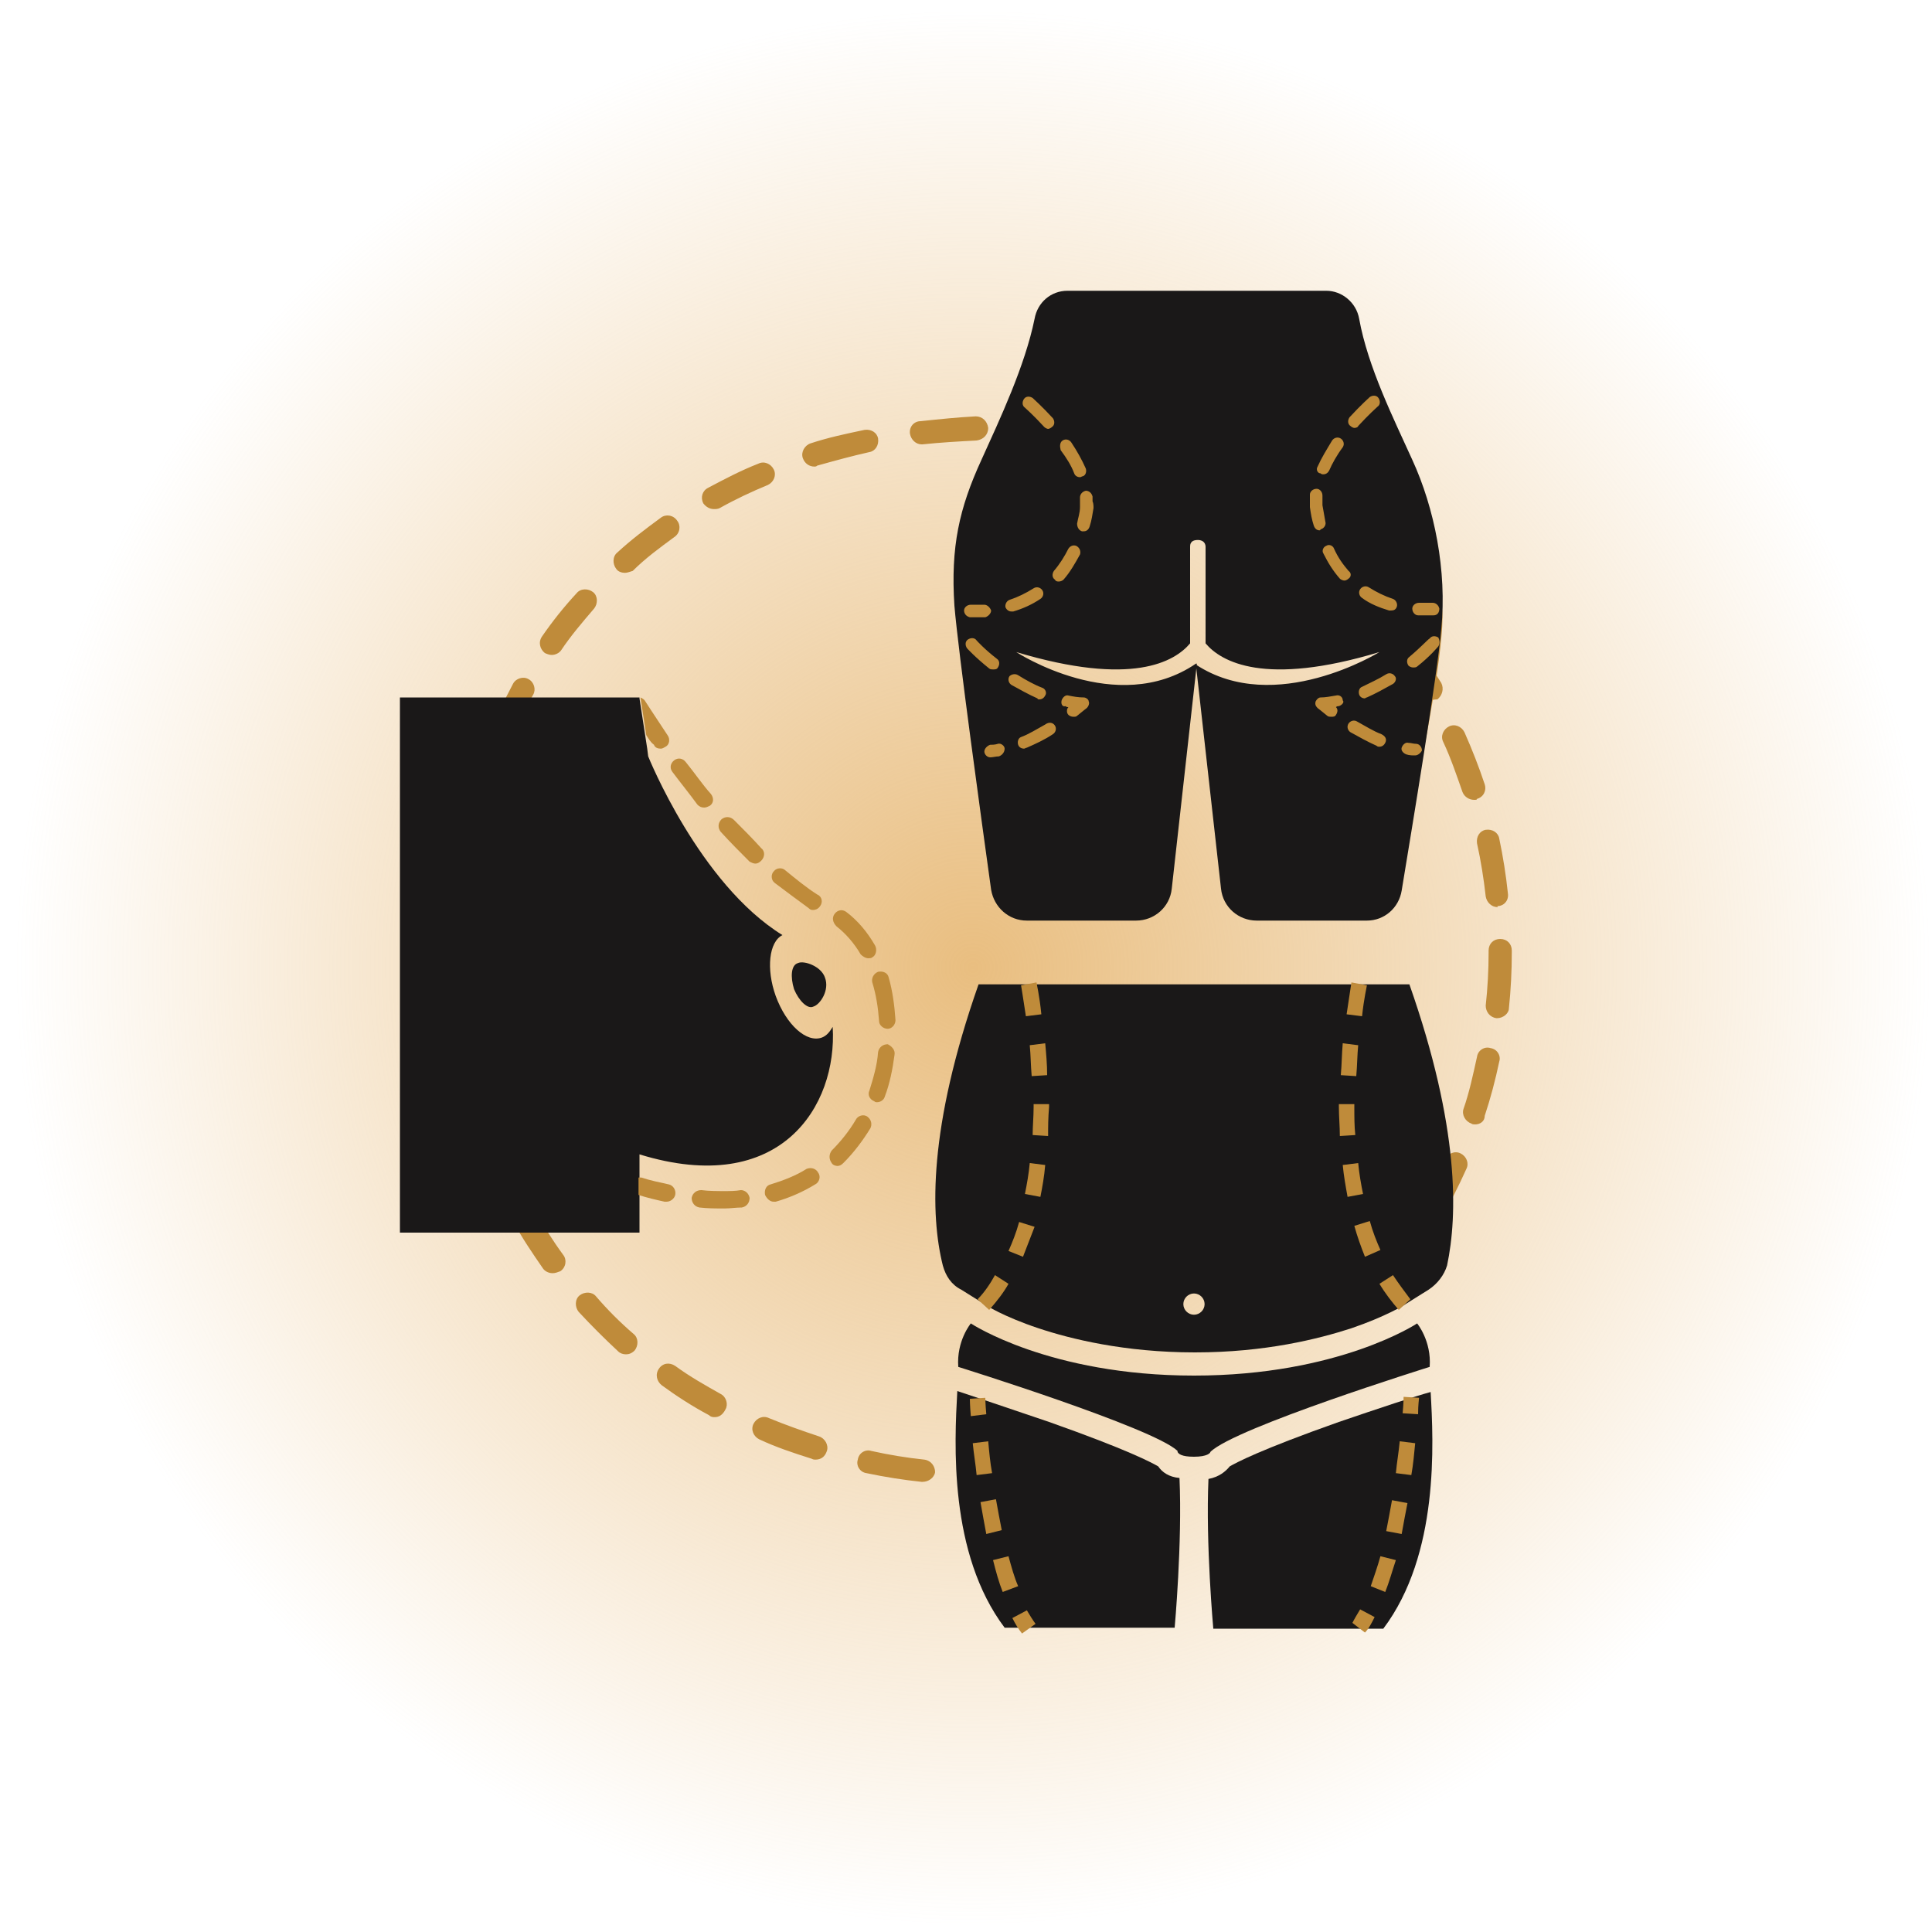 <?xml version="1.0" encoding="utf-8"?>
<!-- Generator: Adobe Illustrator 26.3.1, SVG Export Plug-In . SVG Version: 6.00 Build 0)  -->
<svg version="1.1" id="Design" xmlns="http://www.w3.org/2000/svg" xmlns:xlink="http://www.w3.org/1999/xlink" x="0px" y="0px"
	 viewBox="0 0 200 200" style="enable-background:new 0 0 200 200;" xml:space="preserve">
<style type="text/css">
	.st0{fill:url(#Path_2631_00000150787092465174549120000013259249978035415433_);}
	.st1{fill:url(#Path_2631_00000157990894323691837850000003886376231135542657_);}
	.st2{fill:url(#Path_2631_00000128465325224187941410000018326998976604134529_);}
	.st3{fill:url(#Path_2631_00000150078292313296612870000008910977101794836882_);}
	.st4{fill:url(#Path_2631_00000101799748614728677950000015030078295472564652_);}
	.st5{fill:url(#Path_2631_00000037658467233948122380000016200167267785013694_);}
	.st6{fill:url(#Path_2631_00000118370043112820137220000002793865812985935805_);}
	.st7{fill:url(#Path_2631_00000018959333544246299670000014289578396504879763_);}
	.st8{fill:url(#Path_2631_00000105425821321557289650000004280098295359653564_);}
	.st9{fill:url(#Path_2631_00000169549219615746143060000000656029691713562766_);}
	.st10{fill:url(#Path_2631_00000005973475889628371590000010318756325304868236_);}
	.st11{fill:url(#Path_2631_00000150091199672290308240000003168434133165896889_);}
	.st12{fill:url(#Path_2631_00000031204730465053253090000001200715053046934165_);}
	.st13{fill:url(#Path_2631_00000045585365732341640320000014086507666218277540_);}
	.st14{fill:url(#Path_2631_00000124149655141910288690000009540132882034478513_);}
	.st15{fill:url(#Path_2631_00000131341204510792624430000018077449364265511817_);}
	.st16{fill:url(#Path_2631_00000120532086336506462630000014042801348126234018_);}
	.st17{fill:url(#Path_2631_00000181788760424391416550000000917627034550753169_);}
	.st18{fill:url(#Path_2631_00000014634485348118481550000018048319430829202568_);}
	.st19{fill:#BF8B3A;}
	.st20{fill:#1A1818;}
	.st21{fill:#FF8CBE;}
	.st22{fill:#FF66A8;}
</style>
<radialGradient id="Path_2631_00000018203676220407633850000010827614711098593665_" cx="-1030.087" cy="200.139" r="0.87" gradientTransform="matrix(115 0 0 -115 118560 23116)" gradientUnits="userSpaceOnUse">
	<stop  offset="0" style="stop-color:#E9BE80"/>
	<stop  offset="1" style="stop-color:#E9BE80;stop-opacity:0"/>
</radialGradient>
<path id="Path_2631_00000165952631182591435550000015163887600707806908_" style="fill:url(#Path_2631_00000018203676220407633850000010827614711098593665_);" d="
	M200,100c0,55.2-44.8,100-100,100S0,155.2,0,100S44.8,0,100,0S200,44.8,200,100"/>
<g>
	<path class="st19" d="M95.5,153.4c0,0-0.1,0-0.1,0c-1.9-0.2-3.8-0.5-5.7-0.9c-0.7-0.1-1.1-0.8-0.9-1.4c0.1-0.7,0.8-1.1,1.4-0.9
		c1.8,0.4,3.6,0.7,5.5,0.9c0.7,0.1,1.1,0.7,1.1,1.3C96.7,153,96.1,153.4,95.5,153.4z M84.4,151.1c-0.1,0-0.2,0-0.4-0.1
		c-1.9-0.6-3.7-1.2-5.4-2c-0.6-0.3-0.9-1-0.6-1.6c0.3-0.6,1-0.9,1.6-0.6c1.7,0.7,3.4,1.3,5.2,1.9c0.6,0.2,1,0.9,0.8,1.5
		C85.4,150.8,85,151.1,84.4,151.1z M74,146.7c-0.2,0-0.4,0-0.6-0.2c-1.7-0.9-3.4-2-4.9-3.1c-0.5-0.4-0.7-1.1-0.3-1.7
		s1.1-0.7,1.7-0.3c1.5,1.1,3.1,2,4.7,2.9c0.6,0.3,0.8,1.1,0.5,1.6C74.8,146.5,74.4,146.7,74,146.7z M64.8,140.2
		c-0.3,0-0.6-0.1-0.8-0.3c-1.4-1.3-2.8-2.7-4.1-4.1c-0.4-0.5-0.4-1.3,0.1-1.7c0.5-0.4,1.3-0.4,1.7,0.1c1.2,1.4,2.5,2.7,3.9,3.9
		c0.5,0.4,0.5,1.2,0.1,1.7C65.4,140.1,65.1,140.2,64.8,140.2z M57.2,131.8c-0.4,0-0.8-0.2-1-0.5c-1.1-1.6-2.2-3.2-3.1-4.9
		c-0.3-0.6-0.1-1.3,0.5-1.7c0.6-0.3,1.3-0.1,1.7,0.5c0.9,1.6,1.9,3.2,3,4.7c0.4,0.5,0.3,1.3-0.3,1.7
		C57.7,131.7,57.5,131.8,57.2,131.8z M148.1,126.8c-0.2,0-0.4-0.1-0.6-0.2c-0.6-0.3-0.8-1.1-0.4-1.7c0.9-1.6,1.8-3.3,2.5-4.9
		c0.3-0.6,1-0.9,1.6-0.6c0.6,0.3,0.9,1,0.6,1.6c-0.8,1.8-1.7,3.5-2.6,5.2C148.9,126.6,148.5,126.8,148.1,126.8z M51.7,121.9
		c-0.5,0-0.9-0.3-1.1-0.7c-0.7-1.8-1.4-3.6-2-5.4c-0.2-0.6,0.2-1.3,0.8-1.5c0.6-0.2,1.3,0.2,1.5,0.8c0.5,1.8,1.2,3.5,1.9,5.2
		c0.3,0.6,0,1.3-0.6,1.6C52,121.8,51.9,121.9,51.7,121.9z M152.7,116.4c-0.1,0-0.3,0-0.4-0.1c-0.6-0.2-1-0.9-0.8-1.5
		c0.6-1.7,1-3.6,1.4-5.4c0.1-0.7,0.8-1.1,1.4-0.9c0.7,0.1,1.1,0.8,0.9,1.4c-0.4,1.9-0.9,3.8-1.5,5.6
		C153.7,116.1,153.2,116.4,152.7,116.4z M48.4,111c-0.6,0-1.1-0.4-1.2-1c-0.4-1.9-0.7-3.8-0.9-5.7c-0.1-0.7,0.4-1.3,1.1-1.3
		c0.7-0.1,1.3,0.4,1.3,1.1c0.2,1.8,0.5,3.7,0.8,5.5c0.1,0.7-0.3,1.3-1,1.4C48.5,111,48.4,111,48.4,111z M155,105.4c0,0-0.1,0-0.1,0
		c-0.7-0.1-1.1-0.7-1.1-1.3c0.2-1.8,0.3-3.7,0.3-5.5v-0.2c0-0.7,0.5-1.2,1.2-1.2c0.7,0,1.2,0.5,1.2,1.2v0.2c0,1.9-0.1,3.9-0.3,5.8
		C156.2,104.9,155.6,105.4,155,105.4z M47.2,99.7c-0.7,0-1.2-0.5-1.2-1.2v-0.1c0-1.9,0.1-3.8,0.3-5.7c0.1-0.7,0.7-1.2,1.3-1.1
		c0.7,0.1,1.2,0.7,1.1,1.3c-0.2,1.8-0.3,3.7-0.3,5.5C48.5,99.2,47.9,99.7,47.2,99.7z M155,93.9c-0.6,0-1.1-0.5-1.2-1.1
		c-0.2-1.8-0.5-3.7-0.9-5.5c-0.1-0.7,0.3-1.3,0.9-1.4c0.7-0.1,1.3,0.3,1.4,0.9c0.4,1.9,0.7,3.8,0.9,5.7c0.1,0.7-0.4,1.3-1.1,1.3
		C155.1,93.9,155,93.9,155,93.9z M48.3,88.5c-0.1,0-0.2,0-0.2,0c-0.7-0.1-1.1-0.8-1-1.4c0.4-1.9,0.8-3.8,1.4-5.6
		c0.2-0.6,0.9-1,1.5-0.8c0.6,0.2,1,0.9,0.8,1.5c-0.5,1.8-1,3.6-1.3,5.4C49.4,88.1,48.9,88.5,48.3,88.5z M152.6,82.8
		c-0.5,0-1-0.3-1.2-0.8c-0.6-1.7-1.2-3.5-2-5.2c-0.3-0.6,0-1.3,0.6-1.6c0.6-0.3,1.3,0,1.6,0.6c0.8,1.8,1.5,3.6,2.1,5.4
		c0.2,0.6-0.1,1.3-0.8,1.5C152.9,82.8,152.8,82.8,152.6,82.8z M51.7,77.7c-0.2,0-0.3,0-0.5-0.1c-0.6-0.3-0.9-1-0.6-1.6
		c0.8-1.8,1.6-3.5,2.5-5.2c0.3-0.6,1.1-0.8,1.6-0.5c0.6,0.3,0.8,1.1,0.5,1.6c-0.9,1.6-1.7,3.3-2.4,5C52.6,77.4,52.1,77.7,51.7,77.7z
		 M148,72.5c-0.4,0-0.8-0.2-1-0.6c-0.9-1.6-1.9-3.1-3-4.6c-0.4-0.5-0.3-1.3,0.3-1.7c0.5-0.4,1.3-0.3,1.7,0.3
		c1.1,1.6,2.2,3.2,3.2,4.8c0.3,0.6,0.1,1.3-0.4,1.7C148.4,72.4,148.2,72.5,148,72.5z M57.1,67.8c-0.2,0-0.5-0.1-0.7-0.2
		c-0.5-0.4-0.7-1.1-0.3-1.7c1.1-1.6,2.3-3.1,3.6-4.5c0.4-0.5,1.2-0.5,1.7-0.1c0.5,0.4,0.5,1.2,0.1,1.7c-1.2,1.4-2.4,2.8-3.4,4.3
		C57.9,67.6,57.5,67.8,57.1,67.8z M141.3,63.3c-0.3,0-0.7-0.1-0.9-0.4c-1.2-1.4-2.6-2.7-3.9-3.9c-0.5-0.4-0.5-1.2-0.1-1.7
		c0.4-0.5,1.2-0.5,1.7-0.1c1.4,1.3,2.8,2.7,4.1,4.1c0.4,0.5,0.4,1.3-0.1,1.7C141.9,63.2,141.6,63.3,141.3,63.3z M64.7,59.3
		c-0.3,0-0.7-0.1-0.9-0.4c-0.4-0.5-0.4-1.3,0.1-1.7c1.4-1.3,3-2.5,4.5-3.6c0.5-0.4,1.3-0.3,1.7,0.3c0.4,0.5,0.3,1.3-0.3,1.7
		c-1.5,1.1-3,2.2-4.3,3.5C65.2,59.2,64.9,59.3,64.7,59.3z M132.9,55.8c-0.2,0-0.5-0.1-0.7-0.2c-1.5-1.1-3.1-2.1-4.7-3
		c-0.6-0.3-0.8-1.1-0.4-1.7c0.3-0.6,1.1-0.8,1.7-0.4c1.7,1,3.3,2,4.9,3.1c0.5,0.4,0.7,1.2,0.3,1.7C133.6,55.6,133.3,55.8,132.9,55.8
		z M73.9,52.7c-0.4,0-0.8-0.2-1.1-0.6c-0.3-0.6-0.1-1.3,0.5-1.6c1.7-0.9,3.4-1.8,5.2-2.5c0.6-0.3,1.3,0,1.6,0.6
		c0.3,0.6,0,1.3-0.6,1.6c-1.7,0.7-3.4,1.5-5,2.4C74.3,52.7,74.1,52.7,73.9,52.7z M123.1,50.1c-0.2,0-0.3,0-0.5-0.1
		c-1.7-0.7-3.4-1.4-5.2-2c-0.6-0.2-1-0.9-0.8-1.5c0.2-0.6,0.9-1,1.5-0.8c1.8,0.6,3.7,1.3,5.4,2.1c0.6,0.3,0.9,1,0.6,1.6
		C124,49.9,123.5,50.1,123.1,50.1z M84.3,48.3c-0.5,0-1-0.3-1.2-0.9c-0.2-0.6,0.2-1.3,0.8-1.5c1.8-0.6,3.7-1,5.6-1.4
		c0.7-0.1,1.3,0.3,1.4,0.9c0.1,0.7-0.3,1.3-0.9,1.4c-1.8,0.4-3.6,0.9-5.4,1.4C84.5,48.3,84.4,48.3,84.3,48.3z M112.3,46.7
		c-0.1,0-0.2,0-0.2,0c-1.8-0.4-3.6-0.7-5.5-0.8c-0.7-0.1-1.2-0.7-1.1-1.3c0.1-0.7,0.7-1.2,1.3-1.1c1.9,0.2,3.8,0.5,5.7,0.9
		c0.7,0.1,1.1,0.8,0.9,1.4C113.3,46.3,112.8,46.7,112.3,46.7z M95.4,46c-0.6,0-1.1-0.5-1.2-1.1c-0.1-0.7,0.4-1.3,1.1-1.3
		c1.9-0.2,3.8-0.4,5.7-0.5c0.7,0,1.2,0.5,1.3,1.2c0,0.7-0.5,1.2-1.2,1.3c-1.9,0.1-3.7,0.2-5.6,0.4C95.5,46,95.4,46,95.4,46z"/>
</g>
<g>
	<g>
		<path class="st20" d="M82.6,99.7c-0.7,0.2-0.8,1.4-0.4,2.7c0.5,1.2,1.4,2.1,2,1.8c0.7-0.2,1.7-1.7,1.2-3
			C85,100,83.2,99.4,82.6,99.7z"/>
		<path class="st20" d="M66.2,119.5v8.1H41.4V72.2h24.8l0,0.1l0.6,3.9l0.2,1.3l0.1,0.8c0,0,5.3,13.2,13.9,18.5
			c-1.4,0.7-1.7,3.5-0.7,6.3c1.1,3,3.2,4.9,4.8,4.3c0.5-0.2,0.8-0.6,1.1-1.1C86.7,114.5,80.8,124,66.2,119.5z"/>
	</g>
	<g>
		<path class="st19" d="M66.9,76.1l-0.6-3.9c0.2,0.1,0.4,0.2,0.5,0.4c0,0,0.9,1.4,2.3,3.5c0.3,0.4,0.2,1-0.2,1.2
			c-0.2,0.1-0.3,0.2-0.5,0.2c-0.3,0-0.6-0.1-0.7-0.4C67.3,76.8,67.1,76.4,66.9,76.1z"/>
		<path class="st19" d="M69.9,123.7c-0.1,0.4-0.5,0.7-0.9,0.7c-0.1,0-0.1,0-0.2,0c-0.9-0.2-1.8-0.4-2.7-0.7v-1.8c0.1,0,0.2,0,0.3,0
			c0.9,0.3,1.9,0.5,2.8,0.7C69.7,122.7,70,123.2,69.9,123.7z"/>
		<path class="st19" d="M69.6,79.9c-0.3-0.4-0.2-0.9,0.2-1.2c0.4-0.3,0.9-0.2,1.2,0.2c0.9,1.1,1.7,2.3,2.6,3.3
			c0.3,0.4,0.3,0.9-0.1,1.2c-0.2,0.1-0.4,0.2-0.6,0.2c-0.3,0-0.5-0.1-0.7-0.3C71.4,82.2,70.5,81.1,69.6,79.9z"/>
		<path class="st19" d="M77.6,124c0,0.5-0.3,0.9-0.8,1c-0.6,0-1.2,0.1-1.8,0.1c-0.9,0-1.7,0-2.6-0.1c-0.5-0.1-0.8-0.5-0.8-1
			c0.1-0.5,0.5-0.8,1-0.8c0.8,0.1,1.7,0.1,2.4,0.1c0.6,0,1.1,0,1.7-0.1C77.1,123.2,77.5,123.5,77.6,124z"/>
		<path class="st19" d="M78.8,87.8c0.4,0.3,0.4,0.9,0,1.3c-0.2,0.2-0.4,0.3-0.6,0.3c-0.2,0-0.4-0.1-0.6-0.2c-1-1-2-2-3-3.1
			c-0.3-0.4-0.3-0.9,0.1-1.3c0.4-0.3,0.9-0.3,1.3,0.1C76.9,85.8,77.9,86.8,78.8,87.8z"/>
		<path class="st19" d="M84.7,121.4c0.3,0.4,0.1,1-0.3,1.2c-1.3,0.8-2.7,1.4-4.1,1.8c-0.1,0-0.2,0-0.2,0c-0.4,0-0.7-0.3-0.9-0.7
			c-0.1-0.5,0.1-1,0.6-1.1c1.3-0.4,2.6-0.9,3.7-1.6C84,120.8,84.5,121,84.7,121.4z"/>
		<path class="st19" d="M84.9,93.8c-0.2,0.3-0.5,0.4-0.7,0.4c-0.2,0-0.3,0-0.5-0.2c-1.1-0.8-2.3-1.7-3.5-2.6
			c-0.4-0.3-0.4-0.9-0.1-1.2c0.3-0.4,0.9-0.4,1.2-0.1c1.1,0.9,2.2,1.8,3.3,2.5C85.1,92.8,85.2,93.4,84.9,93.8z"/>
		<path class="st19" d="M90.1,116.8c-0.8,1.3-1.7,2.5-2.8,3.6c-0.2,0.2-0.4,0.3-0.6,0.3c-0.2,0-0.5-0.1-0.6-0.3
			c-0.3-0.4-0.3-0.9,0-1.3c0.9-0.9,1.8-2,2.5-3.2c0.2-0.4,0.8-0.6,1.2-0.3C90.2,115.9,90.3,116.4,90.1,116.8z"/>
		<path class="st19" d="M86.4,94.6c0.3-0.4,0.8-0.5,1.2-0.2c1.2,0.9,2.2,2.1,3,3.5c0.2,0.4,0.1,1-0.3,1.2c-0.1,0.1-0.3,0.1-0.4,0.1
			c-0.3,0-0.6-0.2-0.8-0.4c-0.7-1.2-1.6-2.2-2.5-2.9C86.2,95.5,86.1,95,86.4,94.6z"/>
		<path class="st19" d="M92.6,109.2c-0.2,1.5-0.5,3-1,4.3c-0.1,0.4-0.5,0.6-0.8,0.6c-0.1,0-0.2,0-0.3-0.1c-0.5-0.2-0.7-0.7-0.5-1.1
			c0.4-1.3,0.8-2.6,0.9-4c0.1-0.5,0.5-0.8,1-0.8C92.3,108.3,92.7,108.7,92.6,109.2z"/>
		<path class="st19" d="M90.9,100.6c0.5-0.1,1,0.1,1.1,0.6c0.4,1.4,0.6,2.9,0.7,4.4c0,0.5-0.4,0.9-0.8,0.9h0c-0.5,0-0.9-0.4-0.9-0.8
			c-0.1-1.4-0.3-2.7-0.7-4C90.2,101.3,90.4,100.8,90.9,100.6z"/>
	</g>
</g>
<g>
	<path class="st20" d="M119.9,151.8c-0.7-0.4-3.1-1.7-11.3-4.6c-4.1-1.4-8-2.7-9.5-3.2c-0.3,5.4-0.9,16.8,4.9,24.5h17.6
		c0,0,0.8-8.8,0.5-15.5C121,152.9,120.3,152.4,119.9,151.8z"/>
	<path class="st20" d="M125.3,150.3C125.3,150.3,125.3,150.3,125.3,150.3C125.3,150.2,125.3,150.2,125.3,150.3
		c2.5-2.5,22.7-8.8,22.7-8.8c0.2-2.7-1.3-4.5-1.3-4.5s-8.1,5.4-23.1,5.4s-23.1-5.4-23.1-5.4s-1.5,1.8-1.3,4.5c0,0,20.2,6.3,22.7,8.7
		c0,0,0,0,0,0.1c0,0,0,0,0,0c0.1,0.2,0.4,0.5,1.7,0.5C125,150.8,125.3,150.4,125.3,150.3z"/>
	<path class="st20" d="M145.9,101.9h-22.3h-22.3c-5.2,14.8-5,23.9-3.7,29.1c0.3,1.1,0.9,2,1.9,2.5l2.4,1.5c0.1,0.1,2,1.3,5.6,2.5
		c3.3,1.1,8.9,2.5,16.2,2.5c7.3,0,12.8-1.4,16.2-2.5c3.5-1.2,5.5-2.4,5.6-2.5l2.4-1.5c0.9-0.6,1.6-1.5,1.9-2.5
		C150.9,125.8,151.1,116.7,145.9,101.9z M123.6,136.1c-0.6,0-1.1-0.5-1.1-1.1s0.5-1.1,1.1-1.1s1.1,0.5,1.1,1.1
		S124.2,136.1,123.6,136.1z"/>
	<path class="st20" d="M138.6,147.2c-8.2,2.9-10.6,4.2-11.3,4.6c-0.4,0.5-1.1,1.1-2.2,1.3c-0.3,6.7,0.5,15.5,0.5,15.5h17.6
		c5.8-7.7,5.2-19.2,4.9-24.5C146.6,144.5,142.7,145.8,138.6,147.2z"/>
</g>
<path class="st19" d="M102.4,135.6l-1.2-1.1c0.7-0.7,1.3-1.6,1.8-2.5l1.4,0.9C103.9,133.8,103.2,134.7,102.4,135.6z M105.9,130.1
	l-1.5-0.6c0.4-0.9,0.8-1.9,1.1-3l1.6,0.5C106.7,128,106.3,129.1,105.9,130.1z M107.7,123.9l-1.6-0.3c0.2-1,0.4-2.1,0.5-3.2l1.6,0.2
	C108.1,121.8,107.9,122.9,107.7,123.9z M108.5,117.6l-1.6-0.1c0-0.9,0.1-1.9,0.1-2.9c0-0.1,0-0.2,0-0.3l1.6,0c0,0.1,0,0.2,0,0.3
	C108.5,115.7,108.5,116.7,108.5,117.6z M106.8,111.4c-0.1-1.1-0.1-2.2-0.2-3.2l1.6-0.2c0.1,1.1,0.2,2.2,0.2,3.3L106.8,111.4z
	 M106.2,105.2c-0.3-2-0.5-3.2-0.5-3.2l1.6-0.3c0,0.1,0.3,1.3,0.5,3.3L106.2,105.2z M102.1,146.4c-0.1-1.1-0.1-1.7-0.1-1.7l-1.6,0.1
	c0,0,0,0.7,0.1,1.8L102.1,146.4z M103.8,164.8c-0.4-1-0.7-2.1-1-3.3l1.6-0.4c0.3,1.1,0.6,2.2,1,3.1L103.8,164.8z M102.1,158.8
	c-0.2-1-0.4-2.2-0.6-3.3l1.6-0.3c0.2,1.1,0.4,2.2,0.6,3.2L102.1,158.8z M101.1,152.7c-0.1-1.1-0.3-2.2-0.4-3.3l1.6-0.2
	c0.1,1.1,0.2,2.2,0.4,3.3L101.1,152.7z M107.2,168.1c-0.3-0.4-0.6-0.9-0.9-1.4l-1.5,0.8c0.3,0.6,0.6,1.1,1,1.6L107.2,168.1z
	 M144.8,135.6c-0.7-0.8-1.4-1.7-2-2.7l1.4-0.9c0.6,0.9,1.2,1.7,1.8,2.5L144.8,135.6z M141.3,130.1c-0.4-1-0.8-2.1-1.1-3.2l1.6-0.5
	c0.3,1.1,0.7,2.1,1.1,3L141.3,130.1z M139.5,123.9c-0.2-1.1-0.4-2.2-0.5-3.3l1.6-0.2c0.1,1.1,0.3,2.2,0.5,3.2L139.5,123.9z
	 M138.7,117.6c0-1-0.1-2-0.1-3c0-0.1,0-0.2,0-0.3l1.6,0c0,0.1,0,0.2,0,0.3c0,1,0,2,0.1,2.9L138.7,117.6z M140.4,111.4l-1.6-0.1
	c0.1-1.1,0.1-2.2,0.2-3.3l1.6,0.2C140.5,109.2,140.5,110.3,140.4,111.4z M141,105.2l-1.6-0.2c0.3-2,0.5-3.3,0.5-3.3l1.6,0.3
	C141.5,102.1,141.2,103.3,141,105.2z M146.9,144.7l-1.6-0.1c0,0,0,0.7-0.1,1.7l1.6,0.1C146.8,145.4,146.9,144.8,146.9,144.7z
	 M143.4,164.8l-1.5-0.6c0.3-0.9,0.7-2,1-3.1l1.6,0.4C144.1,162.7,143.8,163.8,143.4,164.8z M145.1,158.8l-1.6-0.3
	c0.2-1,0.4-2.1,0.6-3.2l1.6,0.3C145.5,156.6,145.3,157.7,145.1,158.8z M146.1,152.7l-1.6-0.2c0.1-1.1,0.3-2.2,0.4-3.3l1.6,0.2
	C146.4,150.4,146.3,151.6,146.1,152.7z M142.3,167.4l-1.5-0.8c-0.3,0.5-0.6,1-0.8,1.4l1.3,1C141.7,168.6,142,168,142.3,167.4z"/>
<g>
	<path class="st19" d="M106.9,39.1c0,0-2.4,3.6-4.1,7.7s-3.4,14.1-3.7,15.8c-0.3,1.7,2.7,18.5,2.7,18.5l16.6-1.3l-4-7.5l-5.1-1.3
		l-3.2-1.9l-1.3-1.7l9.6-2.8c0,0,6.5-7.6,6.6-7.8s3.7-2.6,3.7-2.6s9.3,7.9,9.4,7.9c0.1-0.1,4.7,2.4,4.7,2.4l4.8,1.7l1.2,0.9
		c0,0-0.9,1.4-1.2,1.5c-0.3,0.1-3.9,2-3.9,2l-4.9,1.3l0.4,3.2l5.5,3.4l4.4,0.8l1.3-0.3l0.8-0.4c0,0,2.4-11.9,2.1-15.4
		s-6.3-10-6.3-10l0.3-8.2c0,0,0.3-3.5-0.6-4.4s-14,5.2-14,5.2l-4.1,5.4h-1.4l-9.5-2.2l-3.6-6.2L106.9,39.1z"/>
	<path class="st20" d="M146.2,47.6c-1.9-4.2-4.6-9.6-5.5-14.6c-0.3-1.7-1.8-2.9-3.4-2.9h-7.8h-5.6h-13.4c-1.7,0-3.1,1.2-3.4,2.9
		c-1,4.9-3.6,10.4-5.5,14.6c-2.3,5-3.2,9-2.8,15.1c0.4,4.8,2.8,22.2,3.8,29.4c0.3,1.8,1.8,3.2,3.7,3.2h11.3c1.9,0,3.5-1.4,3.7-3.3
		l2.6-23.3c0,0,0,0-0.1,0c-8.2,5.6-18.6-1.2-18.6-1.2c12,3.6,16.4,1,18-0.9v-10c0-0.2,0-0.7,0.8-0.7c0.7,0,0.8,0.5,0.8,0.7v10
		c1.6,1.9,6.1,4.5,18,0.9c0,0-10.8,6.7-19,1.3l2.6,23.2c0.2,1.9,1.8,3.3,3.7,3.3h11.4c1.8,0,3.3-1.3,3.6-3.1
		c1.1-6.7,3.7-22.3,4.1-27.1C149.8,59.1,148.5,52.6,146.2,47.6z M110,45.6c0.3-0.2,0.7-0.1,0.9,0.2c0.6,0.9,1.1,1.8,1.5,2.7
		c0.1,0.3,0,0.7-0.3,0.8c-0.1,0-0.2,0.1-0.3,0.1c-0.2,0-0.5-0.1-0.6-0.4c-0.3-0.8-0.8-1.6-1.4-2.4C109.7,46.2,109.7,45.8,110,45.6z
		 M99.8,63.2c0-0.3,0.3-0.6,0.7-0.6c0.3,0,0.5,0,0.8,0c0.2,0,0.4,0,0.6,0c0.3,0,0.6,0.3,0.7,0.6c0,0.3-0.3,0.6-0.6,0.7
		c-0.2,0-0.4,0-0.7,0c-0.3,0-0.6,0-0.9,0C100,63.8,99.8,63.5,99.8,63.2z M100.1,67.1c-0.2-0.3-0.2-0.7,0.1-0.9
		c0.3-0.2,0.7-0.2,0.9,0.1c0,0,0.8,0.9,2.1,1.9c0.3,0.2,0.3,0.6,0.1,0.9c-0.1,0.2-0.3,0.2-0.5,0.2c-0.1,0-0.3,0-0.4-0.1
		C100.9,68,100.1,67.1,100.1,67.1z M103.4,78.3c-0.3,0-0.6,0.1-0.9,0.1c0,0,0,0,0,0c-0.3,0-0.6-0.3-0.6-0.6c0-0.3,0.3-0.6,0.6-0.7
		c0.2,0,0.5,0,0.8-0.1c0.3-0.1,0.7,0.2,0.7,0.5C104,77.9,103.7,78.2,103.4,78.3z M109.9,72.5c0.1-0.3,0.4-0.6,0.7-0.5
		c0.5,0.1,1,0.2,1.6,0.2c0.2,0,0.5,0.2,0.5,0.4c0.1,0.2,0,0.5-0.2,0.7c0,0-0.4,0.3-1,0.8c-0.1,0.1-0.2,0.1-0.4,0.1
		c-0.2,0-0.4-0.1-0.5-0.2c-0.2-0.2-0.2-0.6,0-0.8c-0.1,0-0.2,0-0.3-0.1C110,73.2,109.8,72.9,109.9,72.5z M109.2,75.1
		c0.2,0.3,0.1,0.7-0.2,0.9c-0.9,0.6-1.8,1-2.7,1.4c-0.1,0-0.2,0.1-0.3,0.1c-0.2,0-0.5-0.1-0.6-0.4c-0.1-0.3,0-0.7,0.3-0.8
		c0.8-0.3,1.6-0.8,2.5-1.3C108.6,74.7,109,74.8,109.2,75.1z M105.4,69.9c0.8,0.5,1.7,1,2.5,1.3c0.3,0.1,0.5,0.5,0.3,0.8
		c-0.1,0.2-0.3,0.4-0.6,0.4c-0.1,0-0.2,0-0.2-0.1c-0.9-0.4-1.8-0.9-2.7-1.4c-0.3-0.2-0.4-0.6-0.2-0.9
		C104.7,69.8,105.1,69.7,105.4,69.9z M107.7,62c-0.9,0.6-1.8,1-2.8,1.3c-0.1,0-0.1,0-0.2,0c-0.3,0-0.5-0.2-0.6-0.4
		c-0.1-0.3,0.1-0.7,0.4-0.8c0.9-0.3,1.7-0.7,2.5-1.2c0.3-0.2,0.7-0.1,0.9,0.2C108.1,61.4,108,61.8,107.7,62z M108.1,44.2
		c-1.1-1.2-2-2-2-2c-0.3-0.2-0.3-0.6-0.1-0.9c0.2-0.3,0.6-0.3,0.9-0.1c0,0,1,0.9,2.1,2.1c0.2,0.3,0.2,0.7-0.1,0.9
		c-0.1,0.1-0.3,0.2-0.4,0.2C108.4,44.4,108.2,44.3,108.1,44.2z M111.8,57.4c-0.5,0.9-1,1.8-1.7,2.6c-0.1,0.1-0.3,0.2-0.5,0.2
		c-0.1,0-0.3,0-0.4-0.2c-0.3-0.2-0.3-0.6-0.1-0.9c0.6-0.7,1.1-1.5,1.5-2.3c0.2-0.3,0.5-0.4,0.8-0.3
		C111.8,56.7,111.9,57.1,111.8,57.4z M113.2,52.6c-0.1,0.6-0.2,1.3-0.4,1.9c-0.1,0.3-0.3,0.5-0.6,0.5c-0.1,0-0.1,0-0.2,0
		c-0.3-0.1-0.5-0.4-0.5-0.8c0.1-0.6,0.3-1.1,0.3-1.7c0-0.2,0-0.4,0-0.6c0-0.1,0-0.3,0-0.4c0-0.3,0.2-0.6,0.6-0.7
		c0.3,0,0.6,0.2,0.7,0.6c0,0.2,0,0.3,0,0.5C113.2,52.1,113.2,52.4,113.2,52.6z M136.4,48.3c0.4-0.9,0.9-1.7,1.5-2.7
		c0.2-0.3,0.6-0.4,0.9-0.2c0.3,0.2,0.4,0.6,0.2,0.9c-0.6,0.8-1.1,1.7-1.4,2.4c-0.1,0.2-0.3,0.4-0.6,0.4c-0.1,0-0.2,0-0.3-0.1
		C136.4,49,136.2,48.6,136.4,48.3z M136.6,54.9c-0.3,0-0.5-0.2-0.6-0.5c-0.2-0.6-0.3-1.2-0.4-1.9c0-0.2,0-0.5,0-0.8
		c0-0.2,0-0.3,0-0.5c0-0.3,0.3-0.6,0.7-0.6c0.3,0,0.6,0.3,0.6,0.7c0,0.1,0,0.3,0,0.4c0,0.2,0,0.4,0,0.6c0.1,0.6,0.2,1.1,0.3,1.7
		c0.1,0.3-0.1,0.7-0.5,0.8C136.7,54.9,136.6,54.9,136.6,54.9z M139.6,59.9c-0.1,0.1-0.3,0.2-0.4,0.2c-0.2,0-0.4-0.1-0.5-0.2
		c-0.7-0.8-1.2-1.6-1.7-2.6c-0.2-0.3,0-0.7,0.3-0.8c0.3-0.2,0.7,0,0.8,0.3c0.4,0.9,0.9,1.6,1.5,2.3
		C139.9,59.3,139.9,59.7,139.6,59.9z M140.2,44.3c-0.1,0-0.3-0.1-0.4-0.2c-0.3-0.2-0.3-0.6-0.1-0.9c1.2-1.3,2.1-2.1,2.1-2.1
		c0.3-0.2,0.7-0.2,0.9,0.1c0.2,0.3,0.2,0.7-0.1,0.9c0,0-0.9,0.8-2,2C140.6,44.2,140.4,44.3,140.2,44.3z M138.6,73.1
		c-0.1,0-0.2,0-0.3,0.1c0.2,0.2,0.2,0.5,0,0.8c-0.1,0.2-0.3,0.2-0.5,0.2c-0.1,0-0.3,0-0.4-0.1c-0.6-0.5-1-0.8-1-0.8
		c-0.2-0.2-0.3-0.4-0.2-0.7c0.1-0.2,0.3-0.4,0.5-0.4c0.5,0,1-0.1,1.6-0.2c0.3-0.1,0.7,0.1,0.7,0.5C139.2,72.7,138.9,73,138.6,73.1z
		 M143.4,76.9c-0.1,0.2-0.3,0.4-0.6,0.4c-0.1,0-0.2,0-0.3-0.1c-0.9-0.4-1.8-0.9-2.7-1.4c-0.3-0.2-0.4-0.6-0.2-0.9
		c0.2-0.3,0.6-0.4,0.9-0.2c0.9,0.5,1.7,1,2.5,1.3C143.4,76.2,143.6,76.5,143.4,76.9z M144.2,70.8c-0.9,0.5-1.8,1-2.7,1.4
		c-0.1,0-0.2,0.1-0.2,0.1c-0.2,0-0.5-0.1-0.6-0.4c-0.1-0.3,0-0.7,0.3-0.8c0.8-0.4,1.7-0.8,2.5-1.3c0.3-0.2,0.7-0.1,0.9,0.2
		C144.6,70.2,144.5,70.6,144.2,70.8z M144.6,62.8c-0.1,0.3-0.3,0.4-0.6,0.4c-0.1,0-0.1,0-0.2,0c-1-0.3-2-0.7-2.8-1.3
		c-0.3-0.2-0.4-0.6-0.2-0.9c0.2-0.3,0.6-0.4,0.9-0.2c0.8,0.5,1.6,0.9,2.5,1.2C144.5,62.1,144.7,62.5,144.6,62.8z M146.5,78.2
		C146.5,78.2,146.5,78.2,146.5,78.2c-0.3,0-0.6,0-0.9-0.1c-0.3-0.1-0.6-0.4-0.5-0.7c0.1-0.3,0.4-0.6,0.7-0.5c0.3,0,0.5,0.1,0.8,0.1
		c0.3,0,0.6,0.3,0.6,0.7C147.1,77.9,146.8,78.2,146.5,78.2z M148.9,66.9c0,0-0.8,1-2.2,2.1c-0.1,0.1-0.3,0.1-0.4,0.1
		c-0.2,0-0.4-0.1-0.5-0.2c-0.2-0.3-0.2-0.7,0.1-0.9c1.3-1.1,2-1.9,2.1-1.9c0.2-0.3,0.6-0.3,0.9-0.1C149,66.2,149.1,66.6,148.9,66.9z
		 M148.4,63.7c-0.3,0-0.6,0-0.9,0c-0.2,0-0.5,0-0.7,0c-0.3,0-0.6-0.3-0.6-0.7c0-0.3,0.3-0.6,0.7-0.6c0.2,0,0.4,0,0.6,0
		c0.3,0,0.5,0,0.8,0c0.3,0,0.6,0.2,0.7,0.6C149,63.4,148.8,63.7,148.4,63.7z"/>
</g>
</svg>
